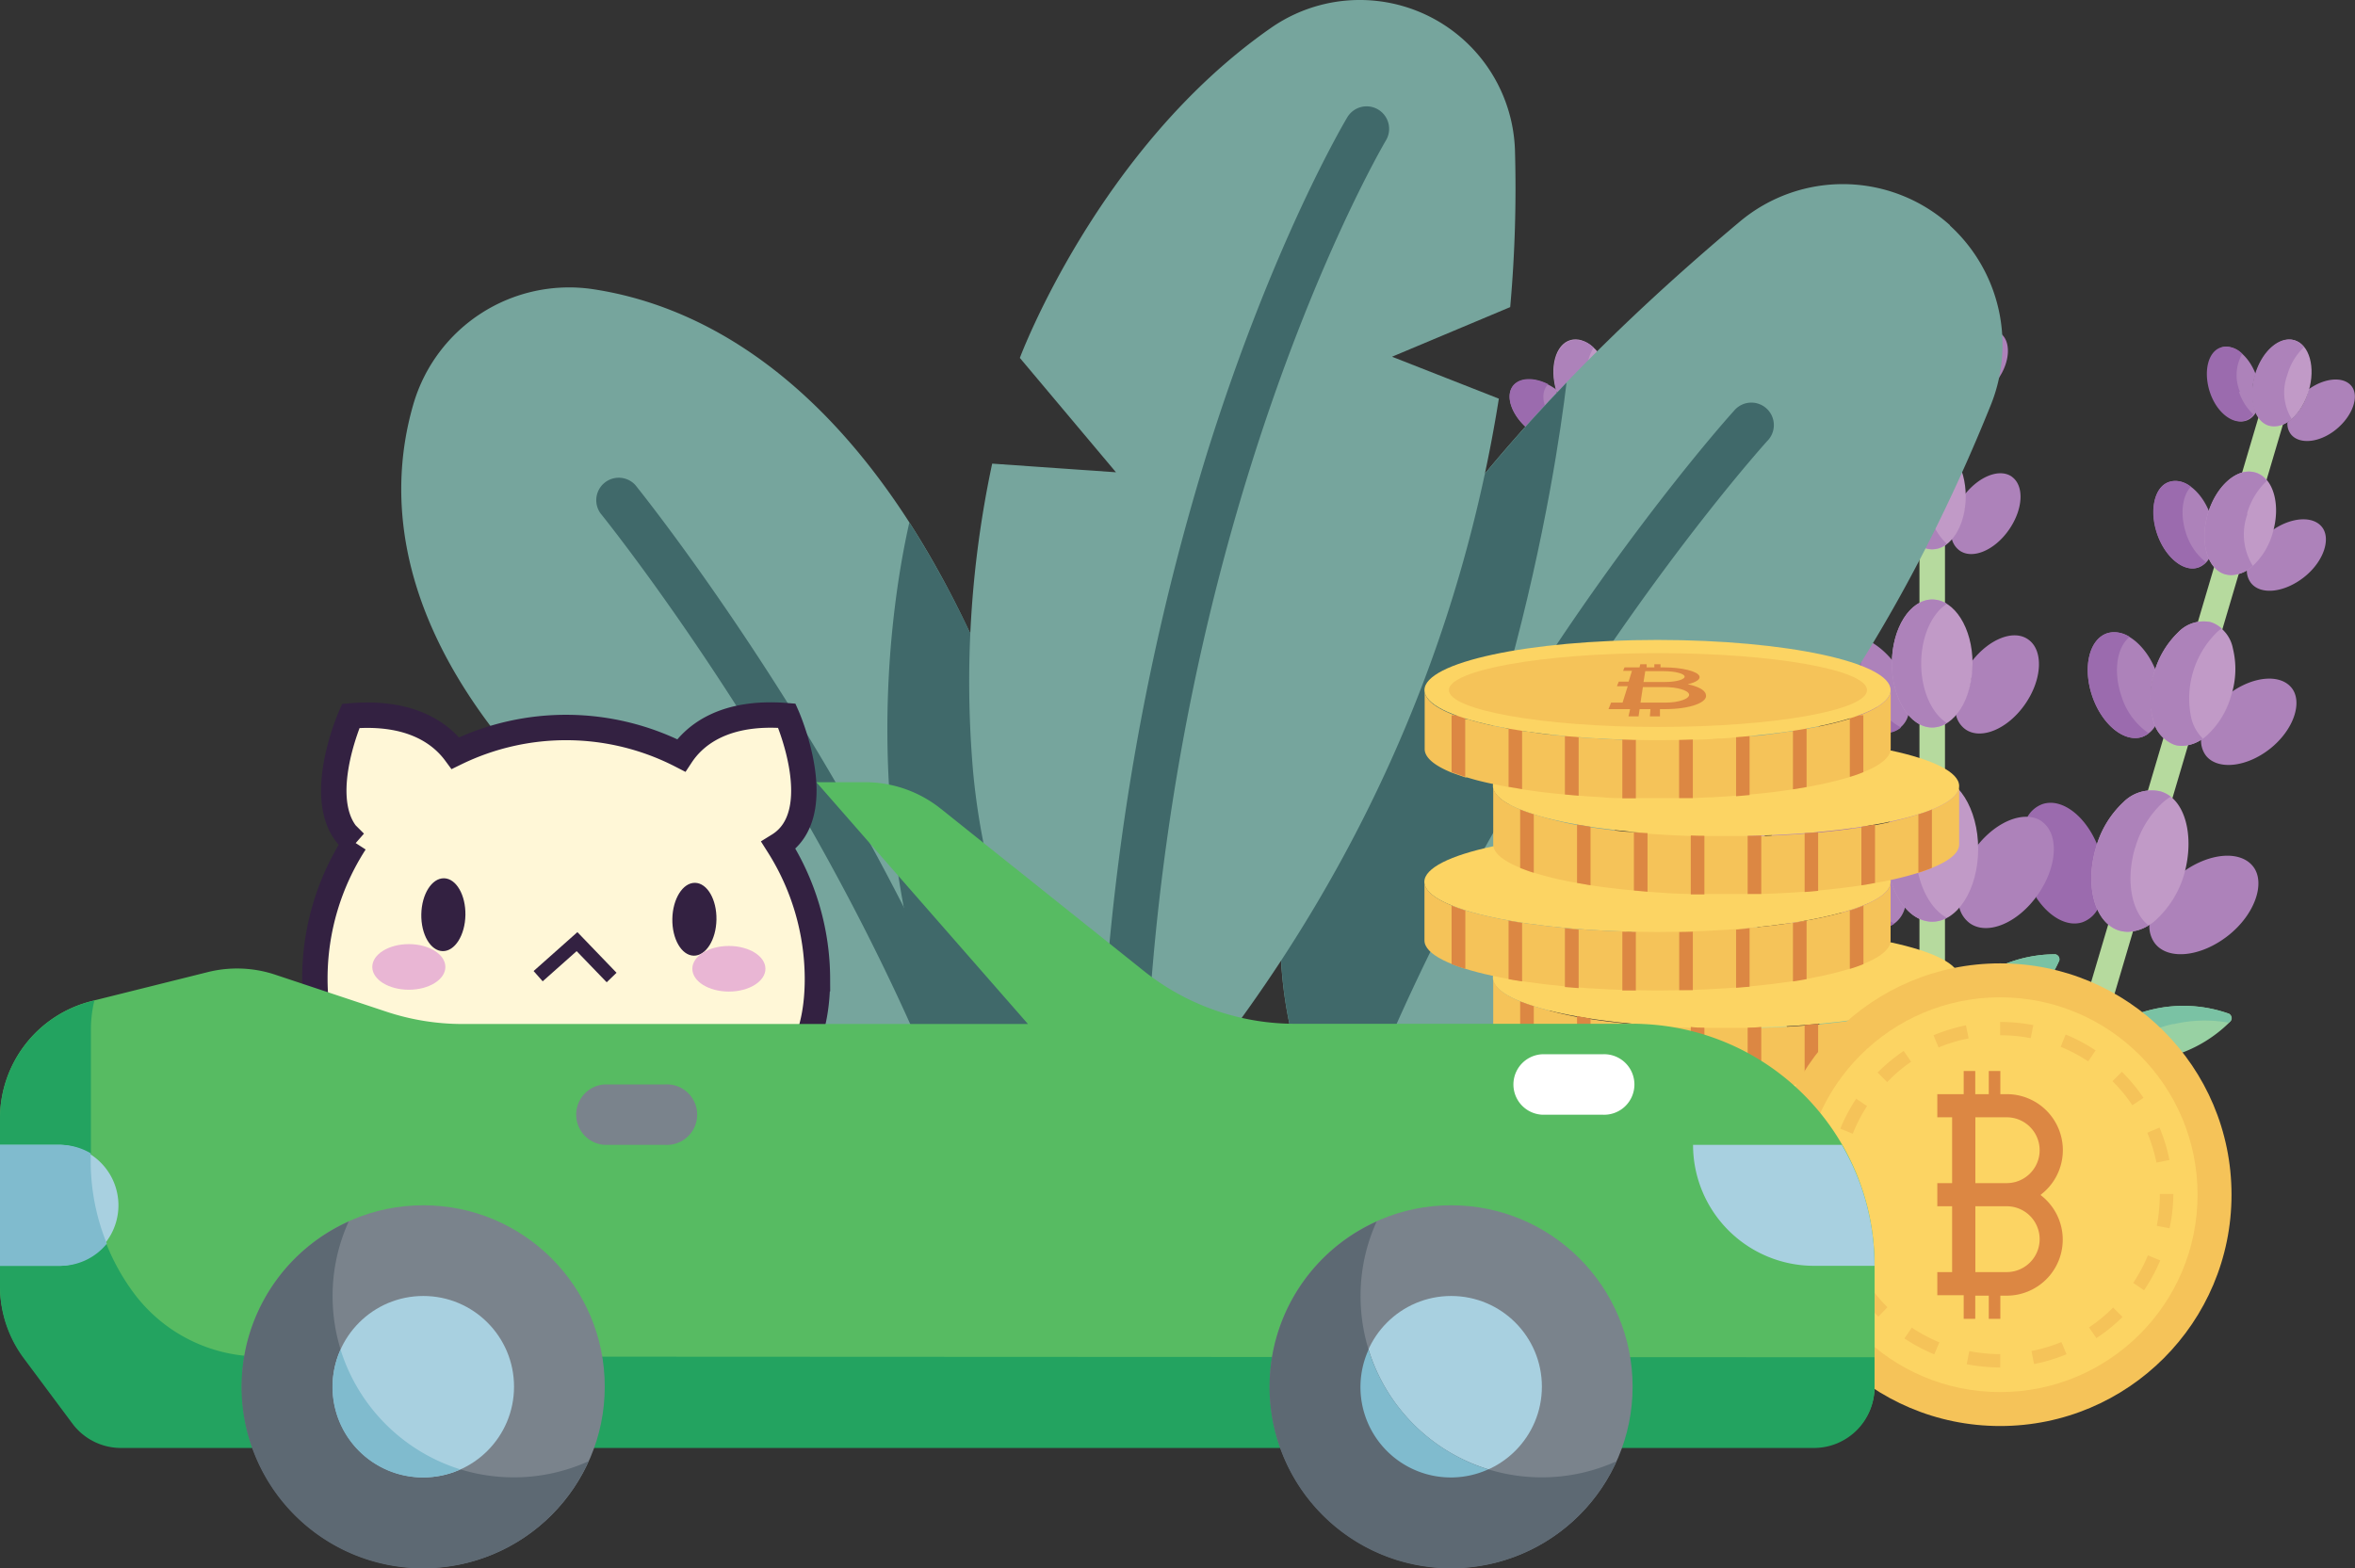 <svg xmlns="http://www.w3.org/2000/svg" viewBox="0 0 217.8 145.08"><rect x="0" y="0" width="217.8" height="145.08" fill="#333333" stroke="none"/><defs><style>.cls-1{fill:#ad82ba;}.cls-2{fill:#9b6bae;}.cls-3{fill:#98d1a3;}.cls-4{fill:#7ac2a4;}.cls-5{fill:#b6da9e;}.cls-6{fill:#c19ac7;}.cls-7{fill:#76a59d;}.cls-8{fill:#40696a;}.cls-9{fill:#fff7d7;stroke:#332141;stroke-linecap:round;stroke-miterlimit:10;stroke-width:2.35px;}.cls-10{fill:#332141;}.cls-11{fill:#e9b6d4;}.cls-12{fill:#fcd463;}.cls-13{fill:#f5c359;}.cls-14{fill:#dc8743;}.cls-15{fill:#57bb62;}.cls-16{fill:#23a360;}.cls-17{fill:#7a838c;}.cls-18{fill:#a8d0e0;}.cls-19{fill:#5d6973;}.cls-20{fill:#80bbce;}.cls-21{fill:#fff;}</style></defs><g id="Layer_2" data-name="Layer 2"><g id="Layer_1-2" data-name="Layer 1"><path class="cls-1" d="M155.5,80.86l-.08-.26c-2.42-1.71-5.21-1.94-6.38-.45s-.2,4.43,2.3,6.4,5.53,2.3,6.76.74a2.62,2.62,0,0,0,.52-1.79,8.44,8.44,0,0,1-3.12-4.64Z"/><path class="cls-1" d="M151.12,64.27l-.06-.23c-2.12-1.5-4.57-1.7-5.6-.39s-.18,3.88,2,5.61,4.85,2,5.93.65a2.3,2.3,0,0,0,.45-1.57,7.43,7.43,0,0,1-2.74-4.07Z"/><path class="cls-1" d="M147.34,49.27a1.33,1.33,0,0,0-.05-.19c-1.75-1.24-3.78-1.4-4.63-.32s-.15,3.21,1.67,4.64,4,1.67,4.9.53a1.9,1.9,0,0,0,.38-1.29A6.15,6.15,0,0,1,147.34,49.27Z"/><path class="cls-1" d="M143.93,36.16c0-.06,0-.11-.05-.16-1.5-1.06-3.22-1.2-3.95-.28s-.12,2.74,1.42,4,3.43,1.42,4.19.45a1.6,1.6,0,0,0,.32-1.1A5.2,5.2,0,0,1,143.93,36.16Z"/><path class="cls-2" d="M154.47,86.55c-2.51-2-3.53-4.83-2.3-6.4a2.44,2.44,0,0,1,.94-.71c-1.69-.53-3.26-.31-4.07.71-1.23,1.57-.2,4.43,2.3,6.4,2,1.58,4.33,2.1,5.82,1.45A8.25,8.25,0,0,1,154.47,86.55Z"/><path class="cls-2" d="M150.6,69.26c-2.19-1.73-3.09-4.24-2-5.61a2.18,2.18,0,0,1,.66-.55c-1.56-.55-3.05-.4-3.79.55-1.08,1.37-.18,3.88,2,5.61,1.82,1.44,4,1.88,5.26,1.2A7.79,7.79,0,0,1,150.6,69.26Z"/><path class="cls-2" d="M147.45,53.4c-1.81-1.43-2.56-3.51-1.66-4.64a1.52,1.52,0,0,1,.34-.33c-1.41-.6-2.8-.52-3.47.33-.89,1.13-.15,3.21,1.67,4.64,1.61,1.27,3.52,1.6,4.56.86A6.77,6.77,0,0,1,147.45,53.4Z"/><path class="cls-2" d="M144.48,39.68c-1.55-1.22-2.18-3-1.42-4a.86.86,0,0,1,.13-.14c-1.31-.66-2.64-.64-3.26.14-.76,1-.12,2.74,1.42,4s3.23,1.4,4.06.59A4.68,4.68,0,0,1,144.48,39.68Z"/><path class="cls-1" d="M169.76,75.81l.15-.23a2.63,2.63,0,0,0-1.39-1.19c-1.79-.61-4,1.09-5.11,3.85,0,.08.05.17.08.25a8.41,8.41,0,0,1-.1,5.6,2.69,2.69,0,0,0,1.41,1.22c1.42.48,3.11-.49,4.29-2.28l0-.6a10.64,10.64,0,0,1-1.27-3.9,2.52,2.52,0,0,1,1.92-2.72Z"/><path class="cls-1" d="M174.54,78.53v-.27c-1.83-2.33-4.45-3.33-6-2.24s-1.46,4.19.38,6.79,4.65,3.77,6.28,2.62a2.59,2.59,0,0,0,1-1.56,8.53,8.53,0,0,1-1.67-5.34Z"/><path class="cls-1" d="M175.05,61.38v-.24c-1.61-2-3.9-2.92-5.25-2s-1.28,3.67.33,5.95,4.08,3.31,5.51,2.3a2.25,2.25,0,0,0,.88-1.37A7.41,7.41,0,0,1,175.05,61.38Z"/><path class="cls-1" d="M175.68,45.92v-.19c-1.33-1.69-3.22-2.42-4.34-1.63s-1.06,3,.28,4.93,3.37,2.74,4.55,1.9a1.89,1.89,0,0,0,.73-1.13A6.13,6.13,0,0,1,175.68,45.92Z"/><path class="cls-1" d="M176.13,32.38v-.17c-1.14-1.44-2.75-2.06-3.71-1.38s-.9,2.59.24,4.2,2.88,2.34,3.88,1.62a1.59,1.59,0,0,0,.62-1,5.22,5.22,0,0,1-1-3.3Z"/><path class="cls-2" d="M172.24,82.81c-1.84-2.59-2-5.62-.4-6.78a3.22,3.22,0,0,0-3.29,0c-1.63,1.15-1.46,4.19.38,6.79s4.66,3.77,6.28,2.62h0A8,8,0,0,1,172.24,82.81Z"/><path class="cls-2" d="M173.44,65.13c-1.55-2.18-1.75-4.72-.51-5.82a3,3,0,0,0-3.13-.13c-1.43,1-1.28,3.67.34,5.95s4.07,3.31,5.5,2.3a1.09,1.09,0,0,0,.17-.13,7.09,7.09,0,0,1-2.37-2.17Z"/><path class="cls-2" d="M174.92,49c-1.18-1.67-1.41-3.6-.62-4.59a2.65,2.65,0,0,0-3-.34c-1.18.84-1.06,3,.28,4.93s3.37,2.74,4.55,1.9a1.56,1.56,0,0,0,.35-.33,6.09,6.09,0,0,1-1.6-1.57Z"/><path class="cls-2" d="M176,35a3.78,3.78,0,0,1-.69-3.68c-1-.79-2.12-1-2.85-.52-1,.71-.9,2.59.24,4.2s2.88,2.34,3.88,1.62a1.42,1.42,0,0,0,.45-.52A5.19,5.19,0,0,1,176,35Z"/><path class="cls-1" d="M194.86,58.59c1.58-.53,3.52,1,4.49,3.38a1.87,1.87,0,0,0-.07.22,7.41,7.41,0,0,0,.08,4.91,2.36,2.36,0,0,1-1.23,1.07c-1.66.56-3.73-1.13-4.63-3.77s-.29-5.24,1.36-5.81Z"/><path class="cls-1" d="M200.62,44.58c1.3-.45,2.91.79,3.71,2.79l-.06.18a6.12,6.12,0,0,0,.07,4.06,1.89,1.89,0,0,1-1,.88c-1.37.47-3.09-.92-3.83-3.11S199.25,45,200.62,44.58Z"/><path class="cls-1" d="M205.42,32.15c1.11-.38,2.48.68,3.16,2.38,0,.06,0,.11,0,.16a5.22,5.22,0,0,0,.05,3.47,1.63,1.63,0,0,1-.87.75c-1.16.4-2.63-.79-3.26-2.66s-.21-3.7,1-4.1Z"/><path class="cls-2" d="M196.2,64.4c-.78-2.29-.42-4.55.76-5.48a2.51,2.51,0,0,0-2.1-.33c-1.65.57-2.26,3.17-1.36,5.81s3,4.33,4.63,3.77a2.19,2.19,0,0,0,.6-.33A6.49,6.49,0,0,1,196.2,64.4Z"/><path class="cls-2" d="M202.19,49.38c-.59-1.76-.38-3.5.43-4.35a2.18,2.18,0,0,0-2-.45c-1.37.46-1.88,2.61-1.13,4.8S202,53,203.32,52.49A1.76,1.76,0,0,0,204,52,5.52,5.52,0,0,1,202.19,49.38Z"/><path class="cls-2" d="M207.16,36.25a4,4,0,0,1,.21-3.52,2,2,0,0,0-2-.58c-1.17.4-1.6,2.23-1,4.1s2.1,3.06,3.26,2.66a1.61,1.61,0,0,0,.76-.58,5,5,0,0,1-1.32-2.08Z"/><path class="cls-2" d="M193.92,78.49c0-.08.05-.17.08-.25-1.1-2.76-3.32-4.46-5.11-3.85a2.63,2.63,0,0,0-1.39,1.19l.21.32s1.89.67,1.83,2.18a17.34,17.34,0,0,1-1.3,4.35l.08.6c1.18,1.79,2.87,2.76,4.29,2.28a2.63,2.63,0,0,0,1.4-1.22,8.48,8.48,0,0,1-.09-5.6Z"/><path class="cls-3" d="M190.54,105.79a1.18,1.18,0,0,1-1.18-1.19,8.39,8.39,0,0,0-2.62-5.95,1.18,1.18,0,0,1,1.52-1.81,10.66,10.66,0,0,1,3.46,7.77,1.18,1.18,0,0,1-1.18,1.18Z"/><path class="cls-3" d="M190.08,88.28a.47.47,0,0,1,.37.58,12.51,12.51,0,0,1-11.35,7.28.46.46,0,0,1-.37-.58,12.51,12.51,0,0,1,11.35-7.28Z"/><path class="cls-4" d="M185.23,91.63A12.38,12.38,0,0,1,190,89.78a8.68,8.68,0,0,0,.45-.92.47.47,0,0,0-.37-.58,12.51,12.51,0,0,0-11.35,7.28.46.46,0,0,0,.37.58,10.88,10.88,0,0,0,2-.13,12.31,12.31,0,0,1,4.17-4.38Z"/><path class="cls-3" d="M206.16,93.78a.47.47,0,0,1,.15.68,12.53,12.53,0,0,1-13.13,3,.46.46,0,0,1-.16-.68,12.55,12.55,0,0,1,13.14-3Z"/><path class="cls-4" d="M201,94.75a12.58,12.58,0,0,1,5.13-.14l.15-.15a.47.47,0,0,0-.15-.68,12.55,12.55,0,0,0-13.14,3,.47.47,0,0,0,.15.68,10.54,10.54,0,0,0,1.89.53,12.08,12.08,0,0,1,6-3.27Z"/><path class="cls-3" d="M151.25,93.78a.47.47,0,0,0-.15.68,12.53,12.53,0,0,0,13.13,3,.47.47,0,0,0,.16-.68,12.55,12.55,0,0,0-13.14-3Z"/><path class="cls-4" d="M163.86,96.28a12.59,12.59,0,0,1-5.17-.12,12.3,12.3,0,0,1-5.59-2.9,11,11,0,0,0-1.85.52.47.47,0,0,0-.15.68,12.53,12.53,0,0,0,13.13,3,.46.46,0,0,0,.16-.68c-.17-.18-.35-.36-.53-.53Z"/><path class="cls-3" d="M167.33,91.89a.46.46,0,0,0-.37.58,12.55,12.55,0,0,0,11.35,7.28.48.48,0,0,0,.37-.59,12.52,12.52,0,0,0-11.35-7.27Z"/><path class="cls-4" d="M178,97.92a12.87,12.87,0,0,1-9-5.93,10.1,10.1,0,0,0-1.73-.1.46.46,0,0,0-.37.58,12.55,12.55,0,0,0,11.35,7.28.48.48,0,0,0,.37-.59,9.73,9.73,0,0,0-.64-1.24Z"/><path class="cls-1" d="M188.86,76c-1.55-1.09-4.16-.09-6,2.24v.27a8.47,8.47,0,0,1-1.68,5.34,2.6,2.6,0,0,0,1,1.56c1.62,1.15,4.43,0,6.27-2.62s2-5.64.39-6.79Z"/><path class="cls-1" d="M187.61,59.18c-1.35-1-3.64-.08-5.25,2v.24a7.41,7.41,0,0,1-1.47,4.68,2.25,2.25,0,0,0,.88,1.37c1.42,1,3.89,0,5.5-2.3S189,60.19,187.61,59.18Z"/><path class="cls-1" d="M186.07,44.1c-1.12-.79-3-.06-4.35,1.63a1.21,1.21,0,0,1,0,.19,6.13,6.13,0,0,1-1.22,3.88,1.89,1.89,0,0,0,.73,1.13c1.18.84,3.22,0,4.55-1.9s1.46-4.09.28-4.93Z"/><path class="cls-1" d="M185,30.83c-1-.68-2.57-.06-3.71,1.38v.17a5.27,5.27,0,0,1-1,3.31,1.59,1.59,0,0,0,.62,1c1,.72,2.74,0,3.88-1.62S186,31.54,185,30.83Z"/><path class="cls-5" d="M178.7,107.63a1.18,1.18,0,0,1-1.18-1.18V35.53a1.18,1.18,0,1,1,2.36,0v70.92A1.18,1.18,0,0,1,178.7,107.63Z"/><path class="cls-1" d="M162.54,58.59c-1.57-.53-3.52,1-4.48,3.38a1.87,1.87,0,0,1,.07.22,7.41,7.41,0,0,1-.08,4.91,2.32,2.32,0,0,0,1.23,1.07c1.66.56,3.73-1.13,4.63-3.77S164.2,59.16,162.54,58.59Z"/><path class="cls-1" d="M156.79,44.58c-1.3-.45-2.91.79-3.71,2.79l.06.18a6.12,6.12,0,0,1-.07,4.06,1.86,1.86,0,0,0,1,.88c1.37.47,3.09-.92,3.83-3.11S158.16,45,156.79,44.58Z"/><path class="cls-1" d="M152,32.15c-1.11-.38-2.49.68-3.17,2.38a1.42,1.42,0,0,1,.05.16,5.22,5.22,0,0,1-.05,3.47,1.63,1.63,0,0,0,.87.75c1.16.4,2.63-.79,3.26-2.66S153.16,32.55,152,32.15Z"/><path class="cls-5" d="M167.41,107.63a1.18,1.18,0,0,1-1.13-.84L146.21,38.93a1.18,1.18,0,1,1,2.26-.67l20.08,67.86a1.18,1.18,0,0,1-.8,1.46,1,1,0,0,1-.34,0Z"/><path class="cls-1" d="M201.91,80.86a2.5,2.5,0,0,0,.07-.26c2.42-1.71,5.21-1.94,6.39-.45s.2,4.43-2.3,6.4-5.53,2.3-6.76.74a2.62,2.62,0,0,1-.52-1.79,8.44,8.44,0,0,0,3.12-4.64Z"/><path class="cls-1" d="M206.29,64.27l.06-.23c2.12-1.5,4.57-1.7,5.6-.39s.18,3.88-2,5.61-4.85,2-5.93.65a2.3,2.3,0,0,1-.45-1.57,7.43,7.43,0,0,0,2.74-4.07Z"/><path class="cls-1" d="M210.06,49.27l.06-.19c1.75-1.24,3.78-1.4,4.63-.32s.15,3.21-1.67,4.64-4,1.67-4.9.53a1.9,1.9,0,0,1-.38-1.29,6.14,6.14,0,0,0,2.26-3.37Z"/><path class="cls-1" d="M213.48,36.16c0-.06,0-.11.05-.16,1.49-1.06,3.22-1.2,3.95-.28s.12,2.74-1.42,4-3.43,1.42-4.19.45a1.6,1.6,0,0,1-.32-1.1A5.2,5.2,0,0,0,213.48,36.16Z"/><path class="cls-5" d="M190,107.63a1,1,0,0,1-.34,0,1.18,1.18,0,0,1-.8-1.46L209,38.18a1.18,1.18,0,0,1,2.26.67l-20.09,67.94A1.19,1.19,0,0,1,190,107.63Z"/><ellipse class="cls-6" cx="178.7" cy="32.38" rx="2.58" ry="4.12"/><ellipse class="cls-6" cx="146.4" cy="35.42" rx="2.58" ry="4.12" transform="translate(-4.03 43.03) rotate(-16.5)"/><ellipse class="cls-6" cx="211.03" cy="35.42" rx="4.12" ry="2.58" transform="translate(117.15 227.71) rotate(-73.5)"/><ellipse class="cls-6" cx="178.7" cy="78.53" rx="4.25" ry="6.74"/><ellipse class="cls-6" cx="178.7" cy="61.38" rx="3.73" ry="5.92"/><ellipse class="cls-6" cx="178.7" cy="45.92" rx="3.1" ry="4.91"/><path class="cls-1" d="M178.83,32.38a5,5,0,0,1,1.23-3.51,1.94,1.94,0,0,0-1.36-.61c-1.42,0-2.57,1.85-2.57,4.12s1.15,4.12,2.57,4.12a1.94,1.94,0,0,0,1.36-.61A5,5,0,0,1,178.83,32.38Z"/><path class="cls-1" d="M177.16,78.53c0-3,1.22-5.49,2.9-6.38a2.85,2.85,0,0,0-1.36-.36c-2.34,0-4.24,3-4.24,6.74s1.9,6.73,4.24,6.73a2.84,2.84,0,0,0,1.36-.35c-1.68-.9-2.9-3.42-2.9-6.38Z"/><path class="cls-1" d="M177.68,61.38c0-2.51,1-4.65,2.38-5.52a2.66,2.66,0,0,0-1.36-.4c-2,0-3.73,2.66-3.73,5.92s1.68,5.92,3.73,5.92a2.58,2.58,0,0,0,1.36-.41C178.66,66,177.68,63.89,177.68,61.38Z"/><path class="cls-1" d="M178.31,45.92a5.63,5.63,0,0,1,1.75-4.41A2.18,2.18,0,0,0,178.7,41c-1.71,0-3.1,2.2-3.1,4.9s1.39,4.91,3.1,4.91a2.24,2.24,0,0,0,1.36-.49,5.64,5.64,0,0,1-1.75-4.42Z"/><path class="cls-6" d="M161,74.27a3.67,3.67,0,0,0-3.46-1c-2.24.66-3.21,4.1-2.16,7.66A9.15,9.15,0,0,0,158,85.09a4.14,4.14,0,0,0,2.66,1.16,3,3,0,0,0,.79-.11c2.25-.67,3.22-4.11,2.16-7.67a9,9,0,0,0-2.52-4.2Z"/><path class="cls-6" d="M156.31,68.9a3.19,3.19,0,0,0,2-2.42,8.56,8.56,0,0,0-2.36-8A2.89,2.89,0,0,0,150.9,60a8,8,0,0,0,.15,4.31A7.85,7.85,0,0,0,153.27,68a3.61,3.61,0,0,0,2.34,1,2.37,2.37,0,0,0,.7-.1Z"/><path class="cls-6" d="M151.64,53.12c1.63-.49,2.34-3,1.58-5.59s-2.73-4.31-4.37-3.82-2.35,3-1.58,5.58a6.56,6.56,0,0,0,1.84,3.06,3,3,0,0,0,1.95.85,2.32,2.32,0,0,0,.58-.08Z"/><path class="cls-1" d="M147,36.16a4.75,4.75,0,0,1,.38-4,2.27,2.27,0,0,0-2.11-.66c-1.36.41-1.95,2.5-1.3,4.69s2.27,3.62,3.64,3.22a1.82,1.82,0,0,0,.92-.66A5.68,5.68,0,0,1,147,36.16Z"/><path class="cls-1" d="M162,85.09a9.06,9.06,0,0,1-2.53-4.21c-.86-2.91-.37-5.73,1.06-7a3.41,3.41,0,0,0-2.92-.63c-2.24.66-3.21,4.1-2.16,7.66A9.15,9.15,0,0,0,158,85.09a4.14,4.14,0,0,0,2.66,1.16,2.72,2.72,0,0,0,1.89-.74C162.32,85.38,162.14,85.24,162,85.09Z"/><path class="cls-1" d="M157.28,68a8,8,0,0,1-2.22-3.69,7.87,7.87,0,0,1-.14-4.31,4.14,4.14,0,0,1,.87-1.67,3.11,3.11,0,0,0-2.84-.75,3.22,3.22,0,0,0-2,2.42,8,8,0,0,0,.15,4.31A7.85,7.85,0,0,0,153.27,68a3.61,3.61,0,0,0,2.34,1,2.37,2.37,0,0,0,.7-.1,2.59,2.59,0,0,0,1.17-.75l-.2-.17Z"/><path class="cls-1" d="M151.28,49.29a5.84,5.84,0,0,1,.33-4.59,2.85,2.85,0,0,0-2.76-1c-1.64.48-2.35,3-1.58,5.58a6.56,6.56,0,0,0,1.84,3.06,3,3,0,0,0,1.95.85,2.07,2.07,0,0,0,1.83-1.08,6.76,6.76,0,0,1-1.61-2.83Z"/><path class="cls-6" d="M199.83,73.22a3.67,3.67,0,0,0-3.46,1,9.06,9.06,0,0,0-2.53,4.2c-1.05,3.56-.08,7,2.17,7.67a3,3,0,0,0,.79.11,4.14,4.14,0,0,0,2.66-1.16A9.15,9.15,0,0,0,202,80.88c1-3.56.08-7-2.16-7.66Z"/><path class="cls-6" d="M204.46,57.56a3.22,3.22,0,0,0-3,.92,8.56,8.56,0,0,0-2.36,8,3.19,3.19,0,0,0,2,2.42,2.37,2.37,0,0,0,.7.1,3.61,3.61,0,0,0,2.34-1,7.85,7.85,0,0,0,2.22-3.69,8,8,0,0,0,.15-4.31,3.22,3.22,0,0,0-2-2.42Z"/><path class="cls-6" d="M208.56,43.71c-1.64-.49-3.6,1.23-4.37,3.82s-.06,5.1,1.58,5.59a2.32,2.32,0,0,0,.58.08,3,3,0,0,0,2-.85,6.56,6.56,0,0,0,1.84-3.06c.77-2.59.06-5.1-1.58-5.58Z"/><path class="cls-1" d="M211.54,34.69a5.57,5.57,0,0,1,1.54-2.57,1.75,1.75,0,0,0-.9-.65c-1.37-.4-3,1-3.64,3.22s-.07,4.28,1.3,4.69a2.23,2.23,0,0,0,2.09-.65A4.66,4.66,0,0,1,211.54,34.69Z"/><path class="cls-1" d="M197.46,78.47a9.06,9.06,0,0,1,2.53-4.2,6.27,6.27,0,0,1,.76-.57,2.7,2.7,0,0,0-.92-.48,3.67,3.67,0,0,0-3.46,1,9.06,9.06,0,0,0-2.53,4.2c-1.05,3.56-.08,7,2.17,7.67a3,3,0,0,0,.79.11,3.56,3.56,0,0,0,1.9-.6c-1.57-1.22-2.13-4.15-1.24-7.18Z"/><path class="cls-1" d="M202.67,66.48a8.59,8.59,0,0,1,2.37-8,3.37,3.37,0,0,1,.43-.34,2.64,2.64,0,0,0-1-.58,3.22,3.22,0,0,0-3,.92,8,8,0,0,0-2.22,3.69,7.87,7.87,0,0,0-.14,4.31,3.19,3.19,0,0,0,2,2.42,2.37,2.37,0,0,0,.7.1,3.3,3.3,0,0,0,1.91-.68A4,4,0,0,1,202.67,66.48Z"/><path class="cls-1" d="M207.81,47.53a6.58,6.58,0,0,1,1.84-3.05,2.08,2.08,0,0,0-1.09-.77c-1.64-.49-3.6,1.23-4.37,3.82s-.06,5.1,1.58,5.59a2.32,2.32,0,0,0,.58.08,3,3,0,0,0,2-.85h0a5.53,5.53,0,0,1-.49-4.82Z"/><path class="cls-7" d="M180.36,20.85a14.82,14.82,0,0,0-19.43-.37c-19.28,16.16-55.16,51.27-38,84.49,0,0,11.37-3.47,25.36-15.48A6.84,6.84,0,0,0,150.55,83l-2-10.33,10.9,5.73c8.68-9.86,17.49-23.12,24.63-40.84a14.92,14.92,0,0,0-3.76-16.71Z"/><path class="cls-8" d="M117.23,125.09a2.08,2.08,0,0,1-2.08-2.08,2,2,0,0,1,.06-.48C126.44,75.64,160,38.39,160.37,38a2.08,2.08,0,1,1,3.07,2.8c-.33.36-33.21,36.85-44.19,82.68a2.08,2.08,0,0,1-2,1.59Z"/><path class="cls-8" d="M122.16,103.4c17-27.65,21.75-59.87,22.72-68C127.68,53.26,110.68,78.76,122.16,103.4Z"/><path class="cls-7" d="M92.25,108.05S105.59,95,91,61.41C80.33,36.83,66.2,28.46,54.83,26.75A15,15,0,0,0,38.24,37.36c-2.55,8.73-2,22.37,14.75,38.26l10.33-3.5-2.5,7.63A8.48,8.48,0,0,0,61.76,87c4,6.15,14.05,18.44,30.49,21Z"/><path class="cls-8" d="M95.72,123.87a2.08,2.08,0,0,1-2-1.61c-9-38.64-37.9-74.42-38.19-74.78a2.08,2.08,0,0,1,3.22-2.62c.29.36,29.8,36.86,39,76.46a2.09,2.09,0,0,1-1.56,2.5,2.42,2.42,0,0,1-.47.05Z"/><path class="cls-8" d="M91,61.41A91.74,91.74,0,0,0,84.1,48.33c-1.87,8.27-6,34.34,8.16,59.71.46-.46,13.06-13.64-1.25-46.63Z"/><path class="cls-7" d="M128.74,33l10.93-4.59a123.44,123.44,0,0,0,.44-14.52A14.36,14.36,0,0,0,117.53,2.59c-16,11.15-23.21,30.52-23.21,30.52l8.89,10.58-11.45-.8A96.65,96.65,0,0,0,90,71.43,64.83,64.83,0,0,0,101.06,102a56.55,56.55,0,0,1,3.14,5.23c22.39-24.55,31.2-50.1,34.42-70.35Z"/><path class="cls-8" d="M104.16,125.09a2.08,2.08,0,0,1-2.07-1.94,226,226,0,0,1,9.6-81.42c6.1-19.41,12.65-30.43,12.92-30.89A2.08,2.08,0,0,1,128.17,13c-.26.44-26.13,44.43-21.93,109.9a2.09,2.09,0,0,1-1.94,2.21h-.14Z"/><path class="cls-9" d="M72,78.21c4.78-2.95.77-12,.77-12C67,65.74,64.24,68,63,69.88a23.27,23.27,0,0,0-20.88-.21c-1.34-1.82-4.12-3.91-9.68-3.44,0,0-3.78,8.52.39,11.72a23.16,23.16,0,0,0-3.71,12.59c0,12.83,10.41,13.39,23.24,13.39s23.24-.56,23.24-13.39A23.16,23.16,0,0,0,72,78.21Z"/><ellipse class="cls-10" cx="41.01" cy="84.63" rx="3.37" ry="2.04" transform="translate(-44.35 124.1) rotate(-88.97)"/><ellipse class="cls-10" cx="64.22" cy="85.05" rx="3.37" ry="2.04" transform="translate(-21.97 147.72) rotate(-88.97)"/><polygon class="cls-10" points="56.11 90.87 53.33 87.99 50.19 90.78 49.35 89.83 53.4 86.23 57.02 89.99 56.11 90.87"/><ellipse class="cls-11" cx="37.81" cy="89.45" rx="3.38" ry="2.11"/><ellipse class="cls-11" cx="67.41" cy="89.62" rx="3.38" ry="2.11"/><ellipse class="cls-12" cx="153.29" cy="99.33" rx="21.56" ry="4.64"/><path class="cls-13" d="M153.29,104c-11.9,0-21.55-2.08-21.55-4.64v5.41c0,2.57,9.65,4.64,21.55,4.64s21.56-2.07,21.56-4.64V99.33C174.85,101.89,165.2,104,153.29,104Z"/><path class="cls-14" d="M135.52,102v5.4c-.46-.14-.88-.3-1.27-.44v-5.41C134.64,101.68,135.06,101.84,135.52,102Z"/><path class="cls-14" d="M140.77,103.13v5.41l-1.25-.22v-5.4Z"/><path class="cls-14" d="M146,103.72v5.41l-1.27-.1v-5.41Z"/><path class="cls-14" d="M151.29,104v5.41c-.42,0-.84,0-1.25,0v-5.42C150.45,104,150.87,104,151.29,104Z"/><path class="cls-14" d="M156.56,103.93v5.42q-.63,0-1.26,0V104C155.72,104,156.14,104,156.56,103.93Z"/><path class="cls-14" d="M161.81,103.62V109l-1.25.1v-5.41Z"/><path class="cls-14" d="M167.08,102.92v5.4c-.4.08-.82.15-1.26.22v-5.41Z"/><path class="cls-14" d="M172.34,101.53v5.41a13.11,13.11,0,0,1-1.26.44V102A13,13,0,0,0,172.34,101.53Z"/><ellipse class="cls-12" cx="159.63" cy="90.46" rx="21.56" ry="4.64"/><path class="cls-13" d="M181.19,90.45v5.42c0,.78-.91,1.52-2.52,2.17a11.36,11.36,0,0,1-1.25.44,28.32,28.32,0,0,1-4,1q-.58.12-1.26.21c-1.24.2-2.58.36-4,.49l-1.25.11c-1.29.1-2.62.17-4,.21-.42,0-.84,0-1.26,0l-2,0-2,0c-.42,0-.85,0-1.26,0-1.37,0-2.71-.11-4-.21l-1.26-.11c-1.42-.13-2.77-.29-4-.49-.43-.06-.84-.13-1.25-.21a28.5,28.5,0,0,1-4-1,13.11,13.11,0,0,1-1.26-.44c-1.61-.65-2.52-1.39-2.52-2.17V90.45c0,.79.91,1.54,2.52,2.19.38.15.8.3,1.26.44a35.48,35.48,0,0,0,4,1l1.25.2c1.24.19,2.59.35,4,.49l1.26.1c1.29.1,2.63.17,4,.22.41,0,.84,0,1.26,0l2,0,2,0q.63,0,1.26,0c1.39-.05,2.72-.12,4-.22l1.25-.1c1.42-.14,2.76-.3,4-.49l1.26-.2a35.18,35.18,0,0,0,4-1c.45-.14.87-.28,1.25-.44C180.28,92,181.19,91.25,181.19,90.45Z"/><path class="cls-14" d="M141.85,93.08v5.4a13.11,13.11,0,0,1-1.26-.44v-5.4C141,92.79,141.39,92.94,141.85,93.08Z"/><path class="cls-14" d="M147.1,94.23v5.41c-.43-.06-.84-.13-1.25-.21V94Z"/><path class="cls-14" d="M152.37,94.82v5.42l-1.26-.11V94.72Z"/><path class="cls-14" d="M157.63,95.07v5.42c-.42,0-.85,0-1.26,0V95C156.78,95.06,157.21,95.07,157.63,95.07Z"/><path class="cls-14" d="M162.89,95v5.41c-.42,0-.84,0-1.26,0V95.07Q162.26,95.07,162.89,95Z"/><path class="cls-14" d="M168.15,94.72v5.41l-1.25.11V94.82Z"/><path class="cls-14" d="M173.41,94v5.4q-.58.12-1.26.21V94.23Z"/><path class="cls-14" d="M178.67,92.64V98a11.36,11.36,0,0,1-1.25.44v-5.4C177.87,92.94,178.29,92.8,178.67,92.64Z"/><ellipse class="cls-12" cx="153.29" cy="81.58" rx="21.56" ry="4.64"/><path class="cls-13" d="M153.29,86.22c-11.9,0-21.55-2.07-21.55-4.64V87c0,2.56,9.65,4.63,21.55,4.63s21.56-2.07,21.56-4.63V81.58C174.85,84.15,165.2,86.22,153.29,86.22Z"/><path class="cls-14" d="M135.52,84.23v5.4c-.46-.14-.88-.29-1.27-.44V83.78C134.64,83.93,135.06,84.09,135.52,84.23Z"/><path class="cls-14" d="M140.77,85.38v5.41c-.43-.07-.84-.13-1.25-.21V85.17Z"/><path class="cls-14" d="M146,86v5.41l-1.27-.1V85.87Z"/><path class="cls-14" d="M151.29,86.22v5.41c-.42,0-.84,0-1.25,0V86.19C150.45,86.21,150.87,86.22,151.29,86.22Z"/><path class="cls-14" d="M156.56,86.19V91.6q-.63,0-1.26,0V86.22Q155.93,86.22,156.56,86.19Z"/><path class="cls-14" d="M161.81,85.87v5.41l-1.25.1V86Z"/><path class="cls-14" d="M167.08,85.17v5.41c-.4.08-.82.14-1.26.21V85.38Z"/><path class="cls-14" d="M172.34,83.78v5.41a13.11,13.11,0,0,1-1.26.44v-5.4A13,13,0,0,0,172.34,83.78Z"/><circle class="cls-13" cx="184.98" cy="110.52" r="21.4"/><circle class="cls-12" cx="184.98" cy="110.52" r="18.26"/><path class="cls-13" d="M185,126.5a16,16,0,0,1-3.11-.3l.24-1.21a15.15,15.15,0,0,0,2.86.28v1.23Zm3.12-.31-.24-1.21a14.73,14.73,0,0,0,2.77-.83l.47,1.13A15.73,15.73,0,0,1,188.11,126.19Zm-9.23-.9a16.24,16.24,0,0,1-2.76-1.47l.68-1a15.2,15.2,0,0,0,2.55,1.36Zm15-1.49-.69-1a14.54,14.54,0,0,0,2.23-1.84l.87.87A15.83,15.83,0,0,1,193.87,123.8Zm-20.17-2a15.36,15.36,0,0,1-2-2.41l1-.69a14.54,14.54,0,0,0,1.84,2.23Zm24.57-2.44-1-.68a15.2,15.2,0,0,0,1.36-2.55l1.14.47A16.29,16.29,0,0,1,198.27,119.39Zm-28.05-2.73a16.38,16.38,0,0,1-.91-3l1.21-.24a14.17,14.17,0,0,0,.84,2.76Zm30.43-3-1.2-.23a15.45,15.45,0,0,0,.28-2.88v-.07H201v.07A15.4,15.4,0,0,1,200.65,113.63ZM169,110.55v0a15.77,15.77,0,0,1,.3-3.08l1.2.23a15,15,0,0,0-.27,2.85Zm30.44-3a14.92,14.92,0,0,0-.85-2.76l1.13-.48a15.76,15.76,0,0,1,.92,3Zm-28.1-2.67-1.14-.47a16,16,0,0,1,1.47-2.77l1,.68A14.91,14.91,0,0,0,171.34,104.91Zm25.87-2.63a14,14,0,0,0-1.84-2.23l.87-.87a15.83,15.83,0,0,1,2,2.41Zm-22.69-2.16-.87-.87a16.34,16.34,0,0,1,2.41-2l.69,1A14,14,0,0,0,174.52,100.12Zm18.61-1.9a14.46,14.46,0,0,0-2.55-1.35l.46-1.14a16,16,0,0,1,2.77,1.47ZM179.29,96.9l-.47-1.13a16.41,16.41,0,0,1,3-.92l.25,1.21A14.76,14.76,0,0,0,179.29,96.9Zm8.52-.86a14.91,14.91,0,0,0-2.83-.27l0-.86,0-.37a16.63,16.63,0,0,1,3.07.29Z"/><path class="cls-14" d="M188.74,110.52a5.18,5.18,0,0,0-3.15-9.3H185V99.08h-1.07v2.14h-1.25V99.08h-1.07v2.14h-2.44v2.14h1.37v6.09h-1.37v2.14h1.37v6.09h-1.37v2.14h2.44V122h1.07v-2.14h1.25V122H185v-2.14h.58a5.18,5.18,0,0,0,3.15-9.3Zm-3.15,7.16h-2.9v-6.09h2.9a3,3,0,1,1,0,6.09Zm0-8.23h-2.9v-6.09h2.9a3,3,0,1,1,0,6.09Z"/><ellipse class="cls-12" cx="159.63" cy="72.71" rx="21.56" ry="4.64"/><path class="cls-13" d="M181.19,72.7v5.42c0,.78-.91,1.52-2.52,2.17-.38.16-.8.31-1.25.45a29.88,29.88,0,0,1-4,.94c-.39.08-.81.15-1.26.22-1.24.19-2.58.35-4,.48l-1.25.11c-1.29.1-2.62.17-4,.21-.42,0-.84,0-1.26,0l-2,0-2,0c-.42,0-.85,0-1.26,0-1.37,0-2.71-.11-4-.21l-1.26-.11c-1.42-.13-2.77-.29-4-.48l-1.25-.22a30.07,30.07,0,0,1-4-.94c-.46-.14-.88-.3-1.26-.45-1.61-.65-2.52-1.39-2.52-2.17V72.7c0,.79.91,1.54,2.52,2.19a13.11,13.11,0,0,0,1.26.44,33.43,33.43,0,0,0,4,1l1.25.2c1.24.19,2.59.35,4,.49l1.26.1c1.29.1,2.63.17,4,.22.41,0,.84,0,1.26,0,.66,0,1.33,0,2,0s1.34,0,2,0q.63,0,1.26,0c1.39-.05,2.72-.12,4-.22l1.25-.1c1.42-.14,2.76-.3,4-.49l1.26-.2a33.17,33.17,0,0,0,4-1,11.36,11.36,0,0,0,1.25-.44C180.28,74.24,181.19,73.5,181.19,72.7Z"/><path class="cls-14" d="M141.85,75.33v5.41c-.46-.14-.88-.3-1.26-.45v-5.4A13.11,13.11,0,0,0,141.85,75.33Z"/><path class="cls-14" d="M147.1,76.48V81.9l-1.25-.22v-5.4Z"/><path class="cls-14" d="M152.37,77.07v5.42l-1.26-.11V77Z"/><path class="cls-14" d="M157.63,77.32v5.42c-.42,0-.85,0-1.26,0V77.29C156.78,77.31,157.21,77.32,157.63,77.32Z"/><path class="cls-14" d="M162.89,77.29V82.7c-.42,0-.84,0-1.26,0V77.32Q162.26,77.32,162.89,77.29Z"/><path class="cls-14" d="M168.15,77v5.41l-1.25.11V77.07Z"/><path class="cls-14" d="M173.41,76.28v5.4c-.39.08-.81.15-1.26.22V76.48Z"/><path class="cls-14" d="M178.67,74.89v5.4c-.38.16-.8.31-1.25.45V75.33A11.36,11.36,0,0,0,178.67,74.89Z"/><path class="cls-13" d="M174.86,63.84v5.4c0,.8-.91,1.54-2.53,2.19a12,12,0,0,1-1.25.44.76.76,0,0,1-.16.06c-.39.11-.84.24-1.31.35-.77.19-1.61.37-2.53.53l-1.26.21-.55.08c-.42.07-.85.12-1.31.18-.69.08-1.41.16-2.15.22l-1.25.11-.95.07-1.31.08c-.57,0-1.15.06-1.74.07l-1.27,0c-.44,0-.88,0-1.34,0h-1.31c-.45,0-.91,0-1.35,0l-1.25,0c-.59,0-1.18,0-1.75-.07L147,73.68l-.94-.07-1.27-.11c-.74-.06-1.45-.14-2.14-.22-.45-.06-.88-.11-1.3-.18l-.56-.08-1.25-.21c-.92-.17-1.78-.34-2.55-.53-.47-.11-.9-.24-1.31-.36l-.15,0-1.26-.44c-1.6-.65-2.51-1.39-2.51-2.19v-5.4c0,.85,1.07,1.65,2.92,2.33l.85.29.15,0c.41.13.84.25,1.31.37.77.19,1.63.37,2.55.53l1.25.2.56.08,1.3.19c.69.08,1.4.16,2.14.21.41,0,.83.08,1.27.12l.94.06c.42,0,.86.06,1.31.08s1.16.06,1.75.07c.41,0,.83,0,1.25,0s.9,0,1.35,0H154c.46,0,.9,0,1.34,0s.85,0,1.27,0c.59,0,1.17,0,1.74-.07s.87,0,1.31-.08l.95-.06c.42,0,.84-.07,1.25-.12.74,0,1.46-.13,2.15-.21l1.31-.19.55-.08,1.26-.2c.92-.16,1.76-.34,2.54-.53.46-.12.91-.24,1.3-.36l.16-.05c.3-.1.58-.19.84-.29C173.79,65.49,174.86,64.69,174.86,63.84Z"/><path class="cls-14" d="M135.51,66.17v5.7l-1.26-.44V66.17Z"/><path class="cls-14" d="M140.77,65.55V73l-1.25-.21V65.55Z"/><path class="cls-14" d="M146,65.24v8.37l-1.27-.11V65.24Z"/><path class="cls-14" d="M151.29,65.17v8.68l-1.25,0V65.17Z"/><path class="cls-14" d="M156.56,65.24v8.59l-1.27,0V65.24Z"/><path class="cls-14" d="M161.81,65.55v8l-1.25.11V65.55Z"/><path class="cls-14" d="M167.08,66.17v6.64l-1.26.21V66.17Z"/><path class="cls-14" d="M172.33,66.17v5.26a12,12,0,0,1-1.25.44v-5.7Z"/><path class="cls-12" d="M153.29,59.2c-11.9,0-21.55,2.07-21.55,4.64s9.65,4.63,21.55,4.63,21.56-2.07,21.56-4.63S165.2,59.2,153.29,59.2Z"/><path class="cls-13" d="M153.29,60.42C142.61,60.42,134,62,134,63.84s8.65,3.41,19.33,3.41,19.34-1.53,19.34-3.41S164,60.42,153.29,60.42Z"/><path class="cls-14" d="M156.09,63.3c.8-.19,1.19-.47,1.08-.75-.18-.46-1.64-.81-3.27-.81h-.33v-.29H153l0,.29h-.71l0-.29h-.59l-.07.29h-1.39l-.13.32h.82l-.31,1h-.91l-.17.42h1L150.06,65H149l-.24.6h2l-.15.67h.93l.1-.67h1l-.05.67h.93v-.67h.49c2.36,0,4-.65,3.75-1.37C157.67,63.81,157,63.49,156.09,63.3ZM154,65h-2.28l.22-1.44h2c1.16,0,2.18.29,2.27.67S155.35,65,154,65ZM154,63.09H152l.16-1h1.72c1,0,1.86.21,1.92.48S155.06,63.09,154,63.09Z"/><g id="Layer_31" data-name="Layer 31"><path class="cls-15" d="M95.07,94.73,75.5,72.36H80a11.22,11.22,0,0,1,7,2.45l18.77,15a22.41,22.41,0,0,0,14,4.9H151a22.38,22.38,0,0,1,22.37,22.37v11.18a5.6,5.6,0,0,1-5.59,5.6H11.18a5.59,5.59,0,0,1-4.47-2.24l-4.47-6A11.12,11.12,0,0,1,0,119v-15.5A11.19,11.19,0,0,1,8.47,92.61l10.74-2.68a11.18,11.18,0,0,1,6.25.24L35.7,93.58a22.39,22.39,0,0,0,7.08,1.15Z"/><path class="cls-16" d="M24.05,125.49a14.56,14.56,0,0,1-11.64-5.82,20.13,20.13,0,0,1-4-12.08V95.07a11.21,11.21,0,0,1,.32-2.51l-.24.06A11.18,11.18,0,0,0,0,103.46V119a11.12,11.12,0,0,0,2.24,6.71l4.47,6a5.59,5.59,0,0,0,4.47,2.24H167.77a5.6,5.6,0,0,0,5.59-5.6v-2.79Z"/><circle class="cls-17" cx="134.21" cy="128.28" r="16.78"/><circle class="cls-18" cx="134.21" cy="128.28" r="8.39"/><circle class="cls-17" cx="39.15" cy="128.28" r="16.78"/><path class="cls-19" d="M47.53,136.67a16.75,16.75,0,0,1-16.77-16.74A16.58,16.58,0,0,1,32.25,113a16.78,16.78,0,1,0,22.18,22.18A16.76,16.76,0,0,1,47.53,136.67Z"/><circle class="cls-18" cx="39.15" cy="128.28" r="8.39"/><path class="cls-20" d="M42.57,135.93A16.88,16.88,0,0,1,31.5,124.86a8.36,8.36,0,0,0,11.07,11.07Z"/><path class="cls-19" d="M142.6,136.67a16.75,16.75,0,0,1-16.77-16.74,16.58,16.58,0,0,1,1.49-6.93,16.78,16.78,0,1,0,22.18,22.18A16.76,16.76,0,0,1,142.6,136.67Z"/><path class="cls-20" d="M137.64,135.93a16.84,16.84,0,0,1-11.07-11.07,8.36,8.36,0,0,0,11.07,11.07Z"/><path class="cls-18" d="M173.36,117.1h-5.59a11.19,11.19,0,0,1-11.19-11.19h13.76A22,22,0,0,1,173.36,117.1Z"/><path class="cls-18" d="M0,105.91H5.59a5.6,5.6,0,0,1,0,11.19H0V105.91Z"/><path class="cls-20" d="M9.88,115.05a20.29,20.29,0,0,1-1.49-7.46v-.9a5.62,5.62,0,0,0-2.8-.78H0V117.1H5.59A5.53,5.53,0,0,0,9.88,115.05Z"/><path class="cls-17" d="M55.92,100.32a2.8,2.8,0,0,0,0,5.59h5.59a2.8,2.8,0,1,0,0-5.59Z"/><path class="cls-21" d="M148.19,103.12H142.6a2.8,2.8,0,0,1,0-5.59h5.59a2.8,2.8,0,1,1,0,5.59Z"/></g></g></g></svg>
